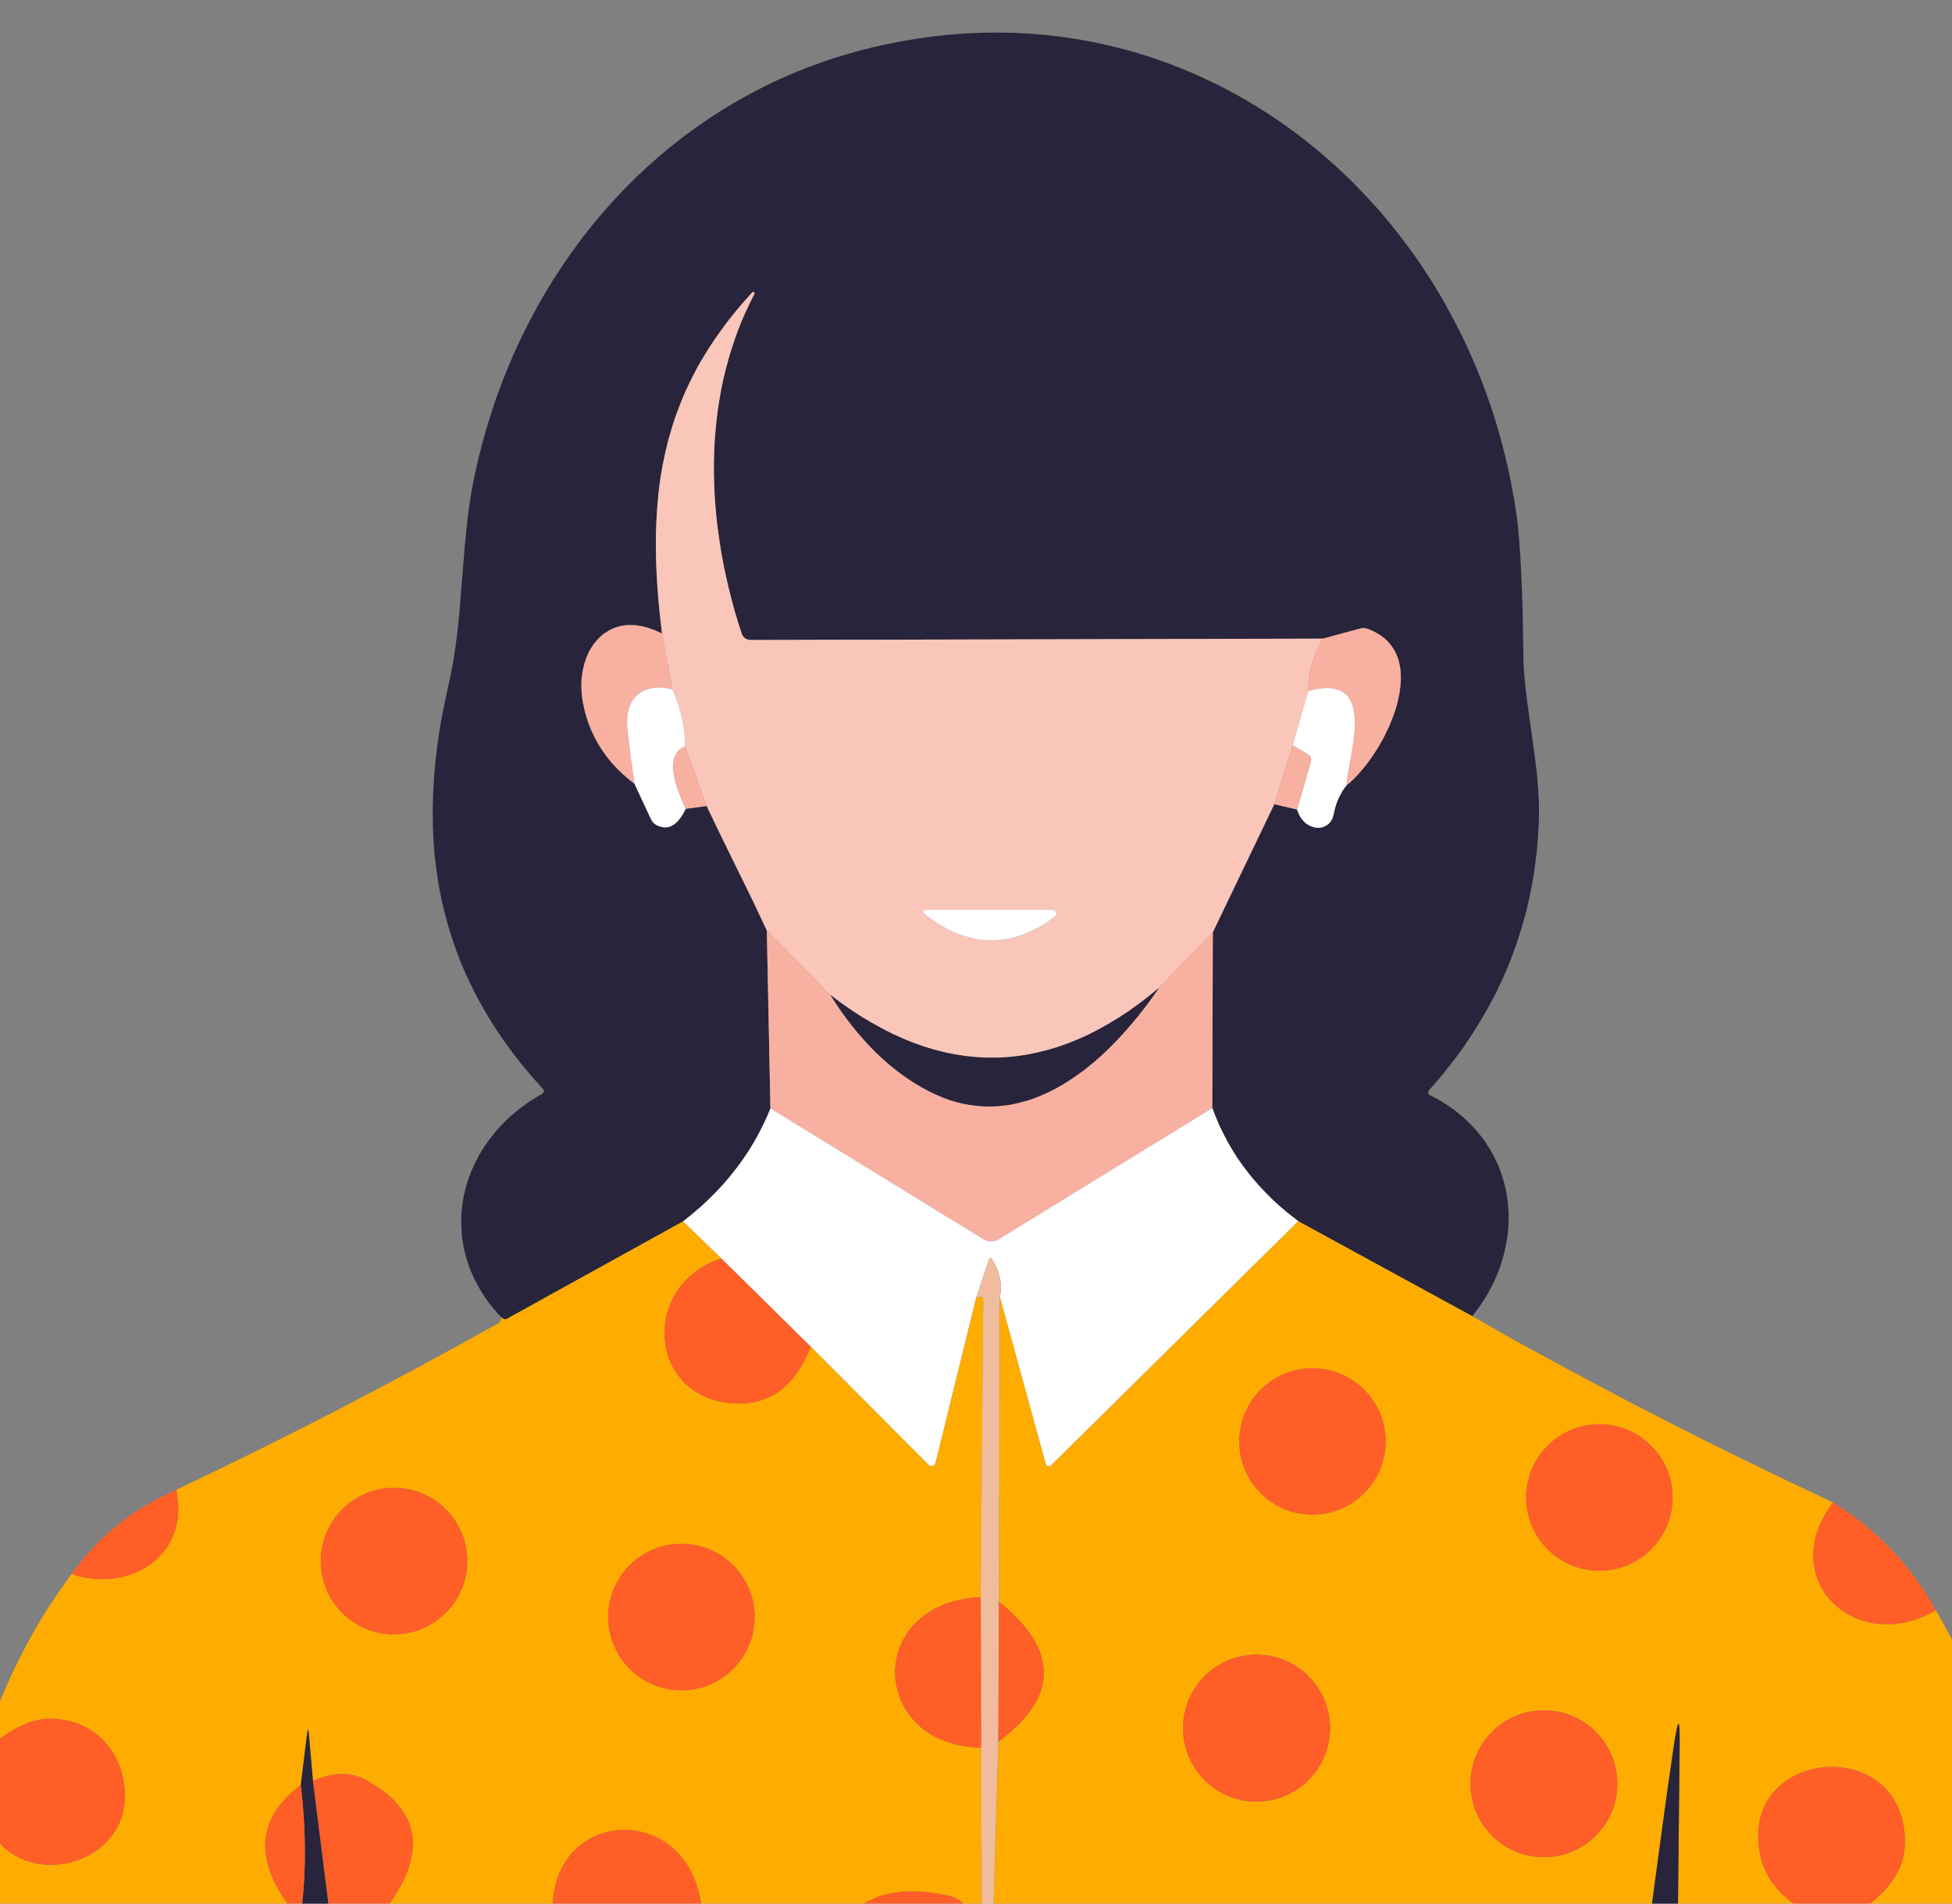 <svg xmlns="http://www.w3.org/2000/svg" width="40" height="39" viewBox="0 0 40 39" fill="none">
  <rect x="0" y="0" width="40" height="39" fill="#808080" stroke="none"/>
  <path d="M30.169 26.966L26.604 25.02L26.374 24.839L26.265 24.746L26.157 24.652L26.054 24.555L25.955 24.457L25.859 24.357L25.764 24.253L25.675 24.149L25.589 24.044L25.507 23.937L25.426 23.826L25.35 23.715L25.278 23.603L25.208 23.486L25.142 23.37L25.058 23.208L24.98 23.043L24.908 22.873L24.842 22.702L24.853 19.099L26.113 16.476L26.579 16.585L26.617 16.681L26.64 16.724L26.663 16.763L26.692 16.799L26.72 16.831L26.752 16.862L26.786 16.887L26.82 16.906L26.856 16.924L26.933 16.951L26.995 16.96L27.06 16.956L27.122 16.94L27.18 16.913L27.23 16.874L27.271 16.826L27.303 16.77L27.323 16.71L27.324 16.701L27.344 16.611L27.367 16.526L27.394 16.444L27.426 16.365L27.462 16.292L27.501 16.22L27.544 16.154L27.592 16.091L27.666 16.029L27.741 15.957L27.816 15.88L27.889 15.796L27.964 15.707L28.037 15.613L28.109 15.514L28.177 15.411L28.243 15.307L28.305 15.198L28.364 15.091L28.418 14.98L28.47 14.871L28.515 14.76L28.556 14.651L28.593 14.542L28.623 14.442L28.648 14.34L28.67 14.242L28.686 14.145L28.697 14.052L28.704 13.961L28.706 13.874L28.702 13.788L28.695 13.706L28.681 13.625L28.665 13.55L28.641 13.475L28.615 13.407L28.582 13.341L28.545 13.278L28.504 13.22L28.459 13.166L28.411 13.114L28.357 13.068L28.3 13.025L28.239 12.985L28.173 12.948L28.104 12.916L28.03 12.885L27.993 12.875L27.955 12.869H27.912L27.869 12.878L27.105 13.084L15.39 13.112L15.354 13.111L15.322 13.103L15.294 13.093L15.267 13.077L15.245 13.057L15.226 13.034L15.208 13.005L15.195 12.971L15.12 12.739L15.05 12.503L14.986 12.267L14.927 12.031L14.874 11.795L14.824 11.559L14.781 11.323L14.743 11.088L14.711 10.855L14.682 10.621L14.661 10.389L14.645 10.156L14.634 9.93L14.629 9.701V9.476L14.634 9.25L14.645 9.031L14.663 8.811L14.684 8.595L14.711 8.38L14.745 8.169L14.783 7.96L14.825 7.755L14.875 7.549L14.929 7.349L14.99 7.151L15.054 6.956L15.124 6.763L15.199 6.573L15.281 6.387L15.367 6.205L15.458 6.025L15.462 6.007L15.454 5.993L15.44 5.984H15.424L15.412 5.993L15.288 6.13L15.168 6.268L15.054 6.405L14.943 6.543L14.838 6.684L14.736 6.824L14.638 6.963L14.545 7.104L14.455 7.247L14.37 7.388L14.287 7.533L14.211 7.68L14.137 7.826L14.068 7.973L14.002 8.121L13.941 8.273L13.848 8.518L13.767 8.764L13.694 9.016L13.632 9.275L13.576 9.538L13.531 9.808L13.496 10.083L13.469 10.366L13.451 10.655L13.44 10.954V11.263L13.447 11.581L13.464 11.91L13.489 12.251L13.523 12.608L13.566 12.98L13.426 12.916L13.29 12.866L13.156 12.83L13.09 12.819L13.026 12.81L12.961 12.807H12.899L12.836 12.809L12.776 12.816L12.717 12.826L12.659 12.842L12.602 12.86L12.547 12.882L12.463 12.927L12.382 12.978L12.307 13.039L12.238 13.109L12.173 13.187L12.114 13.273L12.062 13.366L12.02 13.466L11.982 13.572L11.954 13.681L11.932 13.795L11.918 13.913L11.912 14.034L11.916 14.156L11.927 14.279L11.946 14.403L11.989 14.594L12.045 14.778L12.113 14.955L12.195 15.126L12.268 15.257L12.348 15.384L12.438 15.507L12.534 15.627L12.64 15.741L12.752 15.85L12.874 15.957L13.002 16.059L13.34 16.785L13.362 16.822L13.389 16.856L13.422 16.885L13.464 16.91L13.519 16.931L13.573 16.946L13.624 16.951L13.675 16.947L13.728 16.935L13.778 16.912L13.828 16.88L13.875 16.837L13.921 16.785L13.966 16.722L14.01 16.651L14.052 16.57L14.48 16.513L14.711 16.994L15.031 17.648L15.429 18.461L15.713 19.063L15.787 22.709L15.73 22.848L15.667 22.986L15.601 23.122L15.531 23.254L15.462 23.379L15.388 23.503L15.311 23.622L15.231 23.742L15.147 23.86L15.059 23.974L14.968 24.089L14.875 24.199L14.777 24.31L14.675 24.418L14.572 24.523L14.463 24.628L14.35 24.73L14.236 24.83L14.116 24.929L13.994 25.025L10.381 27.023L10.363 27.03H10.345L10.331 27.027L10.316 27.02L10.275 26.991L10.191 26.9L10.111 26.807L10.036 26.712L9.964 26.616L9.898 26.517L9.836 26.417L9.779 26.315L9.725 26.212L9.677 26.106L9.632 25.999L9.593 25.892L9.559 25.781L9.528 25.672L9.503 25.561L9.484 25.449L9.468 25.336L9.459 25.229L9.453 25.123L9.452 25.018L9.453 24.913L9.46 24.805L9.473 24.7L9.487 24.594L9.507 24.489L9.532 24.384L9.559 24.28L9.591 24.176L9.628 24.074L9.668 23.974L9.712 23.874L9.761 23.776L9.811 23.678L9.866 23.583L9.925 23.49L9.989 23.397L10.056 23.308L10.125 23.22L10.199 23.134L10.274 23.052L10.354 22.97L10.436 22.891L10.524 22.816L10.611 22.743L10.703 22.673L10.796 22.605L10.894 22.539L10.992 22.479L11.094 22.419L11.114 22.407L11.128 22.393L11.139 22.378L11.144 22.364V22.348L11.139 22.33L11.128 22.312L11.114 22.294L10.96 22.123L10.81 21.951L10.667 21.776L10.529 21.599L10.397 21.421L10.27 21.242L10.149 21.061L10.034 20.879L9.923 20.693L9.82 20.507L9.72 20.32L9.627 20.128L9.537 19.937L9.455 19.746L9.378 19.549L9.307 19.353L9.21 19.056L9.126 18.758L9.053 18.454L8.992 18.147L8.944 17.832L8.906 17.516L8.881 17.192L8.869 16.865L8.867 16.533L8.878 16.197L8.899 15.855L8.933 15.507L8.978 15.155L9.035 14.794L9.105 14.431L9.185 14.059L9.234 13.836L9.278 13.604L9.318 13.364L9.353 13.109L9.384 12.848L9.412 12.564L9.473 11.819L9.528 11.148L9.578 10.657L9.607 10.43L9.639 10.214L9.673 10.006L9.712 9.806L9.786 9.468L9.87 9.134L9.961 8.802L10.063 8.473L10.172 8.146L10.29 7.826L10.417 7.508L10.552 7.195L10.697 6.888L10.849 6.584L11.008 6.286L11.178 5.993L11.353 5.705L11.537 5.424L11.728 5.149L11.927 4.881L12.132 4.62L12.345 4.364L12.563 4.118L12.79 3.878L13.02 3.646L13.26 3.423L13.503 3.206L13.753 2.997L14.009 2.797L14.271 2.606L14.538 2.422L14.809 2.247L15.085 2.082L15.367 1.925L15.651 1.777L15.942 1.637L16.135 1.552L16.33 1.469L16.527 1.391L16.723 1.317L16.923 1.246L17.125 1.18L17.329 1.119L17.533 1.06L17.856 0.976L18.178 0.903L18.501 0.84L18.823 0.787L19.147 0.742L19.47 0.71L19.792 0.685L20.113 0.671L20.435 0.667L20.753 0.672L21.073 0.688L21.389 0.713L21.707 0.749L22.022 0.794L22.335 0.849L22.644 0.914L22.844 0.962L23.041 1.012L23.239 1.067L23.436 1.126L23.63 1.189L23.823 1.257L24.015 1.326L24.206 1.401L24.395 1.48L24.585 1.564L24.77 1.65L24.956 1.739L25.139 1.834L25.321 1.932L25.502 2.032L25.678 2.138L25.855 2.247L26.03 2.359L26.204 2.476L26.374 2.595L26.541 2.719L26.709 2.845L26.872 2.976L27.035 3.108L27.194 3.246L27.351 3.385L27.507 3.528L27.659 3.675L27.809 3.825L27.955 3.977L28.098 4.132L28.241 4.289L28.379 4.45L28.515 4.615L28.647 4.781L28.777 4.951L28.904 5.122L29.029 5.297L29.149 5.474L29.267 5.653L29.383 5.835L29.494 6.019L29.603 6.207L29.706 6.395L29.808 6.586L29.907 6.779L30.003 6.974L30.094 7.17L30.182 7.369L30.266 7.569L30.348 7.771L30.425 7.974L30.498 8.178L30.57 8.385L30.636 8.593L30.7 8.804L30.759 9.015L30.814 9.225L30.866 9.438L30.915 9.652L30.959 9.867L31 10.085L31.038 10.301L31.072 10.519L31.102 10.755L31.127 11.027L31.151 11.338L31.17 11.686L31.186 12.072L31.201 12.496L31.209 12.959L31.217 13.457L31.22 13.586L31.227 13.722L31.254 14.033L31.297 14.394L31.369 14.907L31.454 15.525L31.483 15.759L31.504 15.97L31.52 16.17L31.531 16.358L31.537 16.531V16.694L31.531 16.88L31.52 17.065L31.508 17.249L31.492 17.432L31.47 17.614L31.447 17.794L31.419 17.973L31.388 18.15L31.354 18.325L31.315 18.5L31.274 18.674L31.227 18.845L31.179 19.017L31.125 19.187L31.07 19.355L31.009 19.521L30.938 19.709L30.861 19.896L30.779 20.08L30.693 20.262L30.602 20.445L30.505 20.623L30.405 20.8L30.3 20.977L30.191 21.151L30.076 21.324L29.959 21.496L29.835 21.664L29.706 21.831L29.573 21.998L29.437 22.16L29.294 22.323L29.27 22.359L29.265 22.375V22.391L29.27 22.405L29.281 22.419L29.297 22.432L29.317 22.445L29.428 22.502L29.533 22.562L29.637 22.627L29.737 22.695L29.832 22.764L29.924 22.84L30.014 22.916L30.098 22.997L30.18 23.079L30.257 23.165L30.332 23.256L30.402 23.347L30.466 23.442L30.527 23.538L30.584 23.638L30.638 23.74L30.68 23.833L30.722 23.928L30.757 24.024L30.79 24.123L30.82 24.223L30.845 24.323L30.866 24.425L30.882 24.526L30.897 24.63L30.906 24.736L30.913 24.839L30.915 24.945L30.913 25.05L30.907 25.157L30.897 25.263L30.884 25.368L30.866 25.474L30.845 25.579L30.822 25.684L30.791 25.79L30.759 25.894L30.723 25.997L30.684 26.099L30.641 26.201L30.595 26.301L30.543 26.399L30.489 26.498L30.432 26.594L30.371 26.689L30.307 26.784L30.169 26.966Z" fill="#28243B"/>
  <path d="M27.105 13.084L27.03 13.228L26.964 13.37L26.912 13.507L26.869 13.643L26.839 13.775L26.819 13.904L26.81 14.031L26.812 14.154L26.488 15.269L26.113 16.475L24.853 19.099L23.751 20.239L23.543 20.407L23.338 20.566L23.131 20.714L22.923 20.85L22.714 20.977L22.507 21.093L22.299 21.199L22.09 21.293L21.881 21.377L21.672 21.451L21.463 21.513L21.254 21.565L21.045 21.608L20.836 21.638L20.625 21.66L20.416 21.669H20.205L19.994 21.658L19.782 21.635L19.571 21.603L19.36 21.56L19.147 21.506L18.934 21.442L18.722 21.367L18.509 21.281L18.297 21.184L18.084 21.077L17.871 20.959L17.657 20.832L17.444 20.693L17.23 20.545L17.015 20.384L15.714 19.063L15.43 18.461L15.031 17.648L14.711 16.994L14.481 16.513L14.036 15.294L14.034 15.156L14.025 15.015L14.006 14.874L13.979 14.729L13.941 14.581L13.897 14.431L13.843 14.279L13.78 14.125L13.566 12.98L13.523 12.608L13.489 12.251L13.464 11.909L13.448 11.581L13.441 11.262V10.953L13.452 10.655L13.47 10.365L13.496 10.083L13.532 9.808L13.577 9.538L13.632 9.275L13.695 9.016L13.768 8.764L13.848 8.518L13.941 8.273L14.002 8.121L14.068 7.972L14.138 7.826L14.211 7.679L14.288 7.533L14.37 7.388L14.456 7.247L14.545 7.104L14.638 6.963L14.737 6.823L14.838 6.684L14.944 6.543L15.055 6.405L15.169 6.268L15.289 6.13L15.412 5.992L15.425 5.983H15.441L15.455 5.992L15.462 6.007L15.459 6.024L15.367 6.205L15.282 6.387L15.199 6.573L15.124 6.763L15.055 6.956L14.99 7.15L14.93 7.349L14.876 7.549L14.826 7.754L14.783 7.96L14.745 8.169L14.711 8.38L14.685 8.594L14.663 8.811L14.645 9.03L14.635 9.25L14.629 9.475V9.701L14.635 9.929L14.645 10.156L14.662 10.389L14.683 10.621L14.711 10.855L14.744 11.087L14.781 11.323L14.824 11.559L14.874 11.795L14.928 12.031L14.987 12.267L15.051 12.503L15.121 12.739L15.196 12.971L15.208 13.005L15.226 13.034L15.246 13.057L15.267 13.076L15.294 13.092L15.323 13.103L15.355 13.11L15.391 13.112L27.105 13.084ZM18.988 18.759L19.158 18.879L19.326 18.983L19.41 19.029L19.496 19.07L19.58 19.11L19.664 19.144L19.748 19.172L19.832 19.197L19.917 19.219L20.001 19.236L20.085 19.251L20.169 19.26L20.253 19.265L20.337 19.267L20.418 19.263L20.498 19.258L20.577 19.247L20.657 19.235L20.738 19.217L20.818 19.195L20.977 19.142L21.136 19.074L21.297 18.992L21.456 18.895L21.615 18.783L21.629 18.768L21.64 18.75L21.645 18.731L21.647 18.711L21.642 18.691L21.633 18.674L21.62 18.657L21.603 18.647L21.585 18.64L21.567 18.638H19.029L18.985 18.64L18.952 18.645L18.929 18.656L18.918 18.668L18.92 18.686L18.931 18.706L18.954 18.731L18.988 18.759Z" fill="#FAC6B9"/>
  <path d="M13.566 12.98L13.781 14.126L13.672 14.102L13.57 14.09L13.47 14.086L13.379 14.095L13.291 14.113L13.21 14.142L13.137 14.179L13.071 14.227L13.01 14.286L12.96 14.354L12.917 14.433L12.885 14.521L12.864 14.615L12.851 14.717L12.85 14.826L12.857 14.942L12.921 15.478L13.003 16.059L12.874 15.957L12.753 15.85L12.64 15.741L12.535 15.627L12.438 15.507L12.349 15.384L12.269 15.257L12.195 15.126L12.113 14.955L12.045 14.778L11.99 14.594L11.947 14.402L11.927 14.279L11.917 14.156L11.913 14.034L11.918 13.913L11.933 13.795L11.954 13.681L11.983 13.572L12.02 13.466L12.063 13.366L12.115 13.273L12.174 13.187L12.238 13.109L12.308 13.039L12.383 12.978L12.463 12.926L12.547 12.882L12.603 12.86L12.66 12.842L12.717 12.826L12.776 12.816L12.837 12.808L12.9 12.807H12.962L13.026 12.81L13.091 12.819L13.157 12.83L13.291 12.866L13.427 12.916L13.566 12.98Z" fill="#F8B0A1"/>
  <path d="M27.593 16.091L27.6 16.011L27.613 15.914L27.663 15.627L27.718 15.309L27.748 15.073L27.759 14.967L27.763 14.867L27.764 14.776L27.761 14.692L27.752 14.61L27.739 14.535L27.721 14.465L27.7 14.402L27.673 14.347L27.641 14.295L27.605 14.251L27.564 14.211L27.5 14.167L27.428 14.134L27.348 14.111L27.259 14.099L27.16 14.097L27.053 14.106L26.937 14.126L26.812 14.154L26.81 14.031L26.819 13.904L26.839 13.775L26.869 13.643L26.912 13.507L26.964 13.37L27.03 13.228L27.105 13.084L27.87 12.878L27.913 12.869H27.956L27.993 12.874L28.031 12.885L28.104 12.916L28.174 12.948L28.24 12.985L28.3 13.025L28.358 13.068L28.411 13.114L28.459 13.166L28.504 13.219L28.545 13.278L28.583 13.341L28.615 13.407L28.642 13.475L28.665 13.55L28.681 13.625L28.695 13.706L28.703 13.788L28.706 13.873L28.704 13.961L28.697 14.052L28.686 14.145L28.67 14.242L28.649 14.34L28.624 14.442L28.594 14.542L28.556 14.651L28.515 14.76L28.47 14.871L28.418 14.98L28.365 15.091L28.306 15.198L28.243 15.307L28.177 15.41L28.109 15.514L28.038 15.612L27.965 15.707L27.89 15.796L27.816 15.88L27.741 15.957L27.666 16.029L27.593 16.091Z" fill="#F8B0A1"/>
  <path d="M13.781 14.125L13.843 14.279L13.897 14.431L13.941 14.581L13.979 14.729L14.006 14.874L14.025 15.015L14.034 15.156L14.036 15.294L13.995 15.314L13.958 15.335L13.924 15.362L13.893 15.39L13.865 15.43L13.84 15.473L13.822 15.521L13.807 15.573L13.799 15.63L13.795 15.693L13.797 15.759L13.804 15.83L13.816 15.907L13.834 15.987L13.857 16.073L13.886 16.163L13.959 16.357L14.052 16.57L14.011 16.65L13.966 16.722L13.922 16.785L13.875 16.836L13.829 16.879L13.779 16.911L13.729 16.935L13.675 16.947L13.625 16.951L13.573 16.945L13.52 16.931L13.464 16.91L13.423 16.884L13.389 16.856L13.363 16.822L13.341 16.785L13.003 16.059L12.921 15.478L12.857 14.942L12.85 14.826L12.851 14.717L12.864 14.615L12.885 14.52L12.918 14.433L12.96 14.354L13.01 14.286L13.071 14.227L13.137 14.179L13.211 14.141L13.291 14.113L13.379 14.095L13.47 14.086L13.57 14.089L13.672 14.102L13.781 14.125Z" fill="white"/>
  <path d="M27.592 16.091L27.544 16.154L27.501 16.22L27.462 16.291L27.426 16.364L27.394 16.443L27.367 16.525L27.344 16.611L27.324 16.701L27.322 16.709L27.303 16.77L27.27 16.826L27.229 16.874L27.179 16.913L27.122 16.94L27.06 16.956L26.995 16.96L26.933 16.951L26.856 16.924L26.82 16.906L26.786 16.886L26.752 16.861L26.72 16.831L26.692 16.799L26.663 16.763L26.64 16.724L26.616 16.681L26.579 16.584L26.861 15.605L26.868 15.56L26.865 15.539L26.86 15.519L26.851 15.501L26.838 15.485L26.802 15.457L26.488 15.269L26.811 14.154L26.936 14.125L27.052 14.106L27.16 14.097L27.258 14.098L27.347 14.111L27.428 14.134L27.499 14.166L27.564 14.211L27.605 14.25L27.64 14.295L27.673 14.347L27.699 14.402L27.721 14.465L27.739 14.534L27.751 14.61L27.76 14.692L27.764 14.776L27.762 14.867L27.758 14.967L27.748 15.072L27.717 15.308L27.662 15.626L27.612 15.914L27.599 16.011L27.592 16.091Z" fill="white"/>
  <path d="M26.488 15.27L26.802 15.457L26.838 15.486L26.85 15.502L26.859 15.52L26.865 15.539L26.868 15.561L26.861 15.605L26.579 16.585L26.112 16.476L26.488 15.27Z" fill="#F8B0A1"/>
  <path d="M14.036 15.295L14.481 16.514L14.052 16.571L13.959 16.358L13.886 16.163L13.857 16.074L13.834 15.988L13.816 15.908L13.803 15.831L13.796 15.76L13.794 15.693L13.798 15.631L13.807 15.574L13.821 15.522L13.839 15.474L13.864 15.431L13.893 15.391L13.923 15.363L13.957 15.336L13.995 15.315L14.036 15.295Z" fill="#F8B0A1"/>
  <path d="M18.987 18.759L18.953 18.731L18.93 18.706L18.919 18.686L18.917 18.668L18.928 18.656L18.951 18.645L18.983 18.64L19.028 18.638H21.566L21.587 18.641L21.605 18.648L21.621 18.661L21.633 18.675L21.642 18.693L21.646 18.713L21.644 18.732L21.639 18.752L21.628 18.768L21.614 18.782L21.455 18.895L21.296 18.991L21.135 19.074L20.976 19.142L20.817 19.195L20.736 19.217L20.656 19.235L20.575 19.247L20.497 19.258L20.416 19.263L20.336 19.267L20.252 19.265L20.168 19.26L20.084 19.251L20 19.236L19.916 19.218L19.83 19.197L19.746 19.172L19.662 19.143L19.578 19.11L19.494 19.07L19.408 19.029L19.324 18.983L19.157 18.879L18.987 18.759Z" fill="white"/>
  <path d="M15.714 19.062L17.015 20.383L17.126 20.553L17.238 20.719L17.353 20.876L17.471 21.028L17.59 21.175L17.712 21.312L17.835 21.447L17.962 21.573L18.091 21.695L18.221 21.809L18.353 21.916L18.489 22.018L18.627 22.115L18.766 22.204L18.907 22.286L19.052 22.363L19.19 22.429L19.326 22.487L19.465 22.537L19.603 22.578L19.742 22.612L19.88 22.637L20.021 22.655L20.158 22.665L20.273 22.667L20.385 22.665L20.5 22.656L20.612 22.644L20.729 22.626L20.843 22.601L20.957 22.572L21.072 22.54L21.186 22.501L21.3 22.456L21.415 22.406L21.529 22.352L21.643 22.294L21.758 22.229L21.872 22.16L21.985 22.084L22.099 22.006L22.215 21.92L22.328 21.831L22.442 21.736L22.555 21.636L22.667 21.53L22.78 21.422L22.891 21.307L23.002 21.189L23.112 21.064L23.331 20.805L23.543 20.53L23.75 20.238L24.853 19.098L24.842 22.701L20.468 25.387L20.43 25.407L20.391 25.421L20.35 25.43L20.308 25.432L20.267 25.43L20.226 25.421L20.187 25.407L20.149 25.387L15.787 22.708L15.714 19.062Z" fill="#F8B0A1"/>
  <path d="M23.751 20.239L23.543 20.531L23.331 20.806L23.113 21.065L23.002 21.19L22.891 21.308L22.78 21.422L22.668 21.531L22.555 21.637L22.442 21.737L22.328 21.832L22.216 21.921L22.099 22.007L21.985 22.085L21.872 22.16L21.758 22.23L21.644 22.294L21.529 22.353L21.415 22.407L21.301 22.457L21.186 22.502L21.072 22.541L20.957 22.573L20.843 22.602L20.729 22.627L20.613 22.645L20.5 22.657L20.386 22.666L20.273 22.668L20.159 22.666L20.021 22.655L19.88 22.637L19.742 22.613L19.603 22.579L19.465 22.538L19.326 22.487L19.19 22.43L19.052 22.364L18.908 22.287L18.767 22.205L18.627 22.116L18.489 22.019L18.354 21.917L18.221 21.81L18.091 21.696L17.962 21.574L17.835 21.447L17.712 21.313L17.591 21.176L17.471 21.029L17.353 20.877L17.238 20.72L17.126 20.554L17.015 20.384L17.23 20.545L17.444 20.693L17.657 20.833L17.871 20.959L18.084 21.077L18.297 21.185L18.509 21.281L18.722 21.367L18.934 21.442L19.147 21.506L19.36 21.56L19.571 21.603L19.782 21.635L19.994 21.658L20.205 21.669H20.416L20.625 21.66L20.836 21.639L21.045 21.608L21.254 21.565L21.463 21.514L21.672 21.451L21.881 21.378L22.09 21.294L22.3 21.199L22.507 21.093L22.714 20.977L22.923 20.85L23.131 20.715L23.338 20.566L23.543 20.407L23.751 20.239Z" fill="#28243B"/>
  <path d="M15.788 22.708L20.15 25.387L20.187 25.407L20.227 25.421L20.268 25.43L20.309 25.432L20.35 25.43L20.391 25.421L20.43 25.407L20.468 25.387L24.843 22.701L24.909 22.873L24.98 23.043L25.059 23.207L25.143 23.369L25.209 23.486L25.279 23.602L25.35 23.715L25.427 23.825L25.508 23.936L25.59 24.043L25.676 24.149L25.765 24.252L25.86 24.356L25.956 24.456L26.054 24.554L26.158 24.651L26.265 24.746L26.374 24.838L26.605 25.019L21.538 30.023L21.524 30.034L21.495 30.043L21.467 30.037L21.442 30.019L21.428 29.992L20.488 26.57L20.493 26.545L20.507 26.461L20.513 26.374L20.507 26.286L20.493 26.195L20.468 26.102L20.434 26.007L20.391 25.911L20.339 25.811L20.316 25.78L20.305 25.773L20.296 25.771L20.286 25.775L20.277 25.784L20.261 25.82L20.005 26.586L19.171 29.975L19.162 29.996L19.151 30.012L19.137 30.025L19.12 30.034L19.101 30.037H19.083L19.063 30.034L19.045 30.026L19.031 30.014L16.615 27.591L14.781 25.782L13.995 25.024L14.117 24.928L14.236 24.83L14.351 24.73L14.463 24.628L14.572 24.522L14.676 24.417L14.778 24.31L14.876 24.199L14.969 24.088L15.06 23.974L15.148 23.859L15.232 23.741L15.312 23.622L15.389 23.502L15.462 23.378L15.532 23.253L15.602 23.121L15.668 22.985L15.73 22.848L15.788 22.708Z" fill="white"/>
  <path d="M13.995 25.024L14.781 25.782L14.625 25.839L14.55 25.873L14.477 25.909L14.407 25.948L14.341 25.989L14.275 26.034L14.213 26.082L14.154 26.132L14.096 26.184L14.041 26.24L13.989 26.297L13.941 26.356L13.896 26.418L13.853 26.483L13.814 26.549L13.759 26.658L13.712 26.77L13.675 26.887L13.646 27.005L13.628 27.126L13.617 27.248V27.369L13.626 27.489L13.646 27.609L13.675 27.727L13.712 27.839L13.759 27.948L13.812 28.052L13.877 28.15L13.946 28.241L14.025 28.329L14.129 28.422L14.239 28.502L14.361 28.575L14.491 28.634L14.627 28.683L14.77 28.718L14.922 28.742L15.078 28.754H15.172L15.265 28.75L15.354 28.742L15.442 28.727L15.526 28.708L15.608 28.684L15.689 28.656L15.767 28.62L15.834 28.586L15.9 28.547L15.962 28.506L16.025 28.459L16.084 28.407L16.143 28.354L16.198 28.295L16.252 28.232L16.303 28.166L16.354 28.096L16.402 28.021L16.448 27.943L16.536 27.775L16.614 27.591L19.031 30.014L19.045 30.026L19.063 30.034L19.082 30.037H19.1L19.12 30.034L19.136 30.025L19.15 30.012L19.161 29.996L19.17 29.975L20.005 26.586L20.069 26.57L20.105 26.569L20.117 26.57L20.13 26.577L20.139 26.586L20.144 26.601L20.149 26.635L20.098 32.72L19.951 32.73L19.808 32.748L19.67 32.775L19.538 32.807L19.411 32.846L19.29 32.895L19.174 32.948L19.064 33.009L18.961 33.079L18.864 33.152L18.775 33.234L18.693 33.32L18.618 33.415L18.552 33.513L18.494 33.617L18.446 33.722L18.414 33.812L18.387 33.903L18.366 33.997L18.352 34.092L18.343 34.187V34.283L18.346 34.378L18.357 34.473L18.375 34.568L18.398 34.66L18.427 34.752L18.462 34.841L18.503 34.928L18.552 35.013L18.604 35.095L18.661 35.172L18.723 35.243L18.789 35.313L18.859 35.377L18.934 35.438L19.013 35.493L19.095 35.545L19.183 35.592L19.272 35.634L19.365 35.672L19.463 35.706L19.563 35.734L19.667 35.758L19.77 35.777L19.879 35.792L19.99 35.801L20.105 35.804L20.121 39.1L19.781 39.091L19.765 39.05L19.742 39.012L19.715 38.978L19.681 38.948L19.64 38.919L19.595 38.894L19.544 38.871L19.486 38.851L19.422 38.835L19.293 38.808L19.166 38.787L19.043 38.769L18.923 38.756L18.805 38.749L18.691 38.748L18.578 38.749L18.469 38.758L18.364 38.771L18.26 38.787L18.16 38.81L18.062 38.837L17.969 38.869L17.876 38.907L17.788 38.95L17.703 38.996L17.578 39.076L14.381 39.096L14.361 38.96L14.336 38.831L14.304 38.706L14.266 38.587L14.22 38.469L14.168 38.36L14.111 38.254L14.046 38.154L13.975 38.059L13.9 37.972L13.818 37.89L13.73 37.816L13.637 37.747L13.541 37.686L13.439 37.634L13.335 37.59L13.246 37.557L13.153 37.532L13.06 37.513L12.965 37.498L12.87 37.489L12.774 37.488L12.679 37.493L12.585 37.504L12.492 37.52L12.4 37.541L12.311 37.57L12.222 37.604L12.138 37.643L12.056 37.69L11.977 37.74L11.9 37.795L11.834 37.85L11.771 37.911L11.712 37.974L11.655 38.043L11.605 38.113L11.557 38.188L11.514 38.267L11.475 38.347L11.441 38.431L11.41 38.519L11.384 38.61L11.362 38.703L11.346 38.797L11.334 38.896L11.325 38.994L11.321 39.098L7.913 39.1L7.997 38.983L8.072 38.869L8.142 38.756L8.204 38.646L8.262 38.538L8.31 38.431L8.353 38.326L8.387 38.222L8.415 38.122L8.437 38.022L8.451 37.925L8.458 37.829L8.46 37.736L8.453 37.643L8.44 37.554L8.419 37.464L8.397 37.391L8.371 37.32L8.337 37.248L8.299 37.178L8.258 37.111L8.21 37.044L8.158 36.978L8.101 36.914L8.038 36.851L7.97 36.791L7.899 36.73L7.822 36.671L7.74 36.614L7.652 36.558L7.559 36.503L7.463 36.449L7.363 36.405L7.259 36.373L7.152 36.351L7.041 36.344L6.925 36.347L6.803 36.364L6.678 36.39L6.548 36.43L6.414 36.481L6.33 35.532L6.321 35.465L6.317 35.447L6.312 35.441L6.308 35.447L6.303 35.465L6.292 35.531L6.163 36.573L6.024 36.683L5.899 36.798L5.788 36.916L5.693 37.035L5.613 37.159L5.579 37.221L5.547 37.286L5.52 37.35L5.497 37.416L5.477 37.482L5.461 37.548L5.445 37.636L5.436 37.724L5.434 37.813L5.438 37.904L5.447 37.997L5.463 38.09L5.484 38.185L5.513 38.281L5.547 38.379L5.586 38.478L5.633 38.578L5.686 38.68L5.745 38.782L5.81 38.885L5.881 38.991L5.958 39.098L-1.262 39.096L-1.287 39.094L-1.308 39.089L-1.324 39.082L-1.335 39.069L-1.344 39.055L-1.348 39.037L-1.346 39.016L-1.341 38.991L-0.604 36.533L-0.529 36.698L-0.458 36.864L-0.395 37.028L-0.336 37.193L-0.293 37.307L-0.245 37.414L-0.19 37.516L-0.129 37.611L-0.061 37.7L0.012 37.784L0.093 37.859L0.177 37.929L0.243 37.975L0.313 38.017L0.384 38.056L0.459 38.09L0.536 38.12L0.613 38.145L0.693 38.167L0.775 38.183L0.859 38.195L0.943 38.202L1.029 38.206L1.115 38.204L1.203 38.197L1.288 38.186L1.372 38.172L1.458 38.152L1.54 38.127L1.622 38.099L1.703 38.067L1.782 38.031L1.857 37.99L1.93 37.945L2 37.897L2.066 37.845L2.128 37.791L2.187 37.732L2.241 37.673L2.293 37.611L2.339 37.545L2.382 37.475L2.42 37.405L2.453 37.332L2.498 37.214L2.529 37.093L2.55 36.966L2.559 36.837V36.735L2.552 36.633L2.541 36.533L2.523 36.435L2.5 36.339L2.471 36.244L2.439 36.153L2.4 36.063L2.357 35.977L2.307 35.895L2.253 35.817L2.196 35.742L2.134 35.672L2.067 35.606L1.996 35.543L1.923 35.486L1.824 35.423L1.721 35.366L1.614 35.32L1.501 35.281L1.387 35.25L1.267 35.229L1.145 35.214L1.02 35.211L0.94 35.214L0.859 35.223L0.775 35.238L0.693 35.259L0.607 35.284L0.523 35.318L0.436 35.356L0.348 35.4L0.259 35.449L0.17 35.506L0.078 35.566L-0.013 35.634L-0.106 35.708L-0.2 35.786L-0.295 35.87L-0.392 35.961L-0.309 35.702L-0.222 35.447L-0.131 35.195L-0.036 34.946L0.064 34.702L0.17 34.46L0.279 34.223L0.393 33.99L0.511 33.76L0.634 33.533L0.761 33.309L0.893 33.09L1.031 32.873L1.172 32.663L1.317 32.453L1.467 32.248L1.614 32.292L1.764 32.325L1.916 32.344L2.064 32.353L2.214 32.35L2.362 32.334L2.507 32.307L2.647 32.267L2.782 32.216L2.909 32.155L3.031 32.083L3.143 32.001L3.245 31.91L3.338 31.81L3.419 31.705L3.488 31.588L3.544 31.472L3.59 31.349L3.622 31.218L3.644 31.088L3.654 30.95L3.651 30.811L3.637 30.668L3.61 30.523L4.448 30.121L5.282 29.712L6.113 29.296L6.941 28.874L7.767 28.441L8.587 28.003L9.405 27.558L10.22 27.106L10.236 27.096L10.249 27.081L10.259 27.062L10.265 27.038L10.276 26.99L10.317 27.019L10.331 27.026L10.345 27.029H10.363L10.381 27.022L13.995 25.024ZM9.575 31.982L9.573 31.908L9.568 31.835L9.559 31.762L9.546 31.689L9.53 31.617L9.511 31.546L9.487 31.476L9.461 31.408L9.43 31.34L9.398 31.274L9.361 31.209L9.321 31.147L9.28 31.088L9.234 31.029L9.185 30.974L9.135 30.92L9.082 30.87L9.026 30.822L8.967 30.775L8.908 30.734L8.846 30.695L8.782 30.657L8.715 30.625L8.648 30.595L8.58 30.568L8.51 30.545L8.438 30.525L8.367 30.509L8.294 30.497L8.22 30.488L8.147 30.482L8.074 30.48L8.001 30.482L7.927 30.488L7.854 30.497L7.781 30.509L7.709 30.525L7.638 30.545L7.568 30.568L7.5 30.595L7.432 30.625L7.366 30.657L7.302 30.695L7.239 30.734L7.18 30.775L7.121 30.822L7.066 30.87L7.012 30.92L6.962 30.974L6.914 31.029L6.868 31.088L6.827 31.147L6.787 31.209L6.75 31.274L6.718 31.34L6.687 31.408L6.66 31.476L6.637 31.546L6.617 31.617L6.601 31.689L6.589 31.762L6.58 31.835L6.575 31.908L6.573 31.982L6.575 32.055L6.58 32.128L6.589 32.201L6.601 32.275L6.617 32.346L6.637 32.418L6.66 32.487L6.687 32.555L6.718 32.623L6.75 32.689L6.787 32.754L6.827 32.816L6.868 32.875L6.914 32.934L6.962 32.989L7.012 33.043L7.066 33.093L7.121 33.141L7.18 33.188L7.239 33.229L7.302 33.268L7.366 33.306L7.432 33.338L7.5 33.368L7.568 33.395L7.638 33.418L7.709 33.438L7.781 33.454L7.854 33.467L7.927 33.476L8.001 33.481L8.074 33.483L8.147 33.481L8.22 33.476L8.294 33.467L8.367 33.454L8.438 33.438L8.51 33.418L8.58 33.395L8.648 33.368L8.715 33.338L8.782 33.306L8.846 33.268L8.908 33.229L8.967 33.188L9.026 33.141L9.082 33.093L9.135 33.043L9.185 32.989L9.234 32.934L9.28 32.875L9.321 32.816L9.361 32.754L9.398 32.689L9.43 32.623L9.461 32.555L9.487 32.487L9.511 32.418L9.53 32.346L9.546 32.275L9.559 32.201L9.568 32.128L9.573 32.055L9.575 31.982ZM15.465 33.129L15.463 33.056L15.458 32.982L15.449 32.909L15.437 32.836L15.421 32.764L15.401 32.693L15.378 32.623L15.351 32.555L15.321 32.487L15.288 32.421L15.251 32.357L15.212 32.294L15.171 32.235L15.124 32.176L15.076 32.121L15.026 32.067L14.972 32.017L14.917 31.969L14.858 31.923L14.799 31.881L14.736 31.842L14.672 31.805L14.606 31.773L14.538 31.742L14.47 31.715L14.4 31.692L14.329 31.672L14.257 31.656L14.184 31.644L14.111 31.635L14.037 31.63L13.964 31.628L13.891 31.63L13.818 31.635L13.744 31.644L13.671 31.656L13.6 31.672L13.528 31.692L13.458 31.715L13.39 31.742L13.323 31.773L13.257 31.805L13.192 31.842L13.13 31.881L13.071 31.923L13.012 31.969L12.956 32.017L12.903 32.067L12.853 32.121L12.804 32.176L12.758 32.235L12.717 32.294L12.678 32.357L12.64 32.421L12.608 32.487L12.577 32.555L12.551 32.623L12.527 32.693L12.508 32.764L12.492 32.836L12.479 32.909L12.47 32.982L12.465 33.056L12.463 33.129L12.465 33.202L12.47 33.275L12.479 33.349L12.492 33.422L12.508 33.493L12.527 33.565L12.551 33.635L12.577 33.703L12.608 33.77L12.64 33.837L12.678 33.901L12.717 33.964L12.758 34.022L12.804 34.081L12.853 34.137L12.903 34.19L12.956 34.24L13.012 34.289L13.071 34.335L13.13 34.376L13.192 34.416L13.257 34.453L13.323 34.485L13.39 34.516L13.458 34.542L13.528 34.566L13.6 34.585L13.671 34.601L13.744 34.614L13.818 34.623L13.891 34.628L13.964 34.63L14.037 34.628L14.111 34.623L14.184 34.614L14.257 34.601L14.329 34.585L14.4 34.566L14.47 34.542L14.538 34.516L14.606 34.485L14.672 34.453L14.736 34.416L14.799 34.376L14.858 34.335L14.917 34.289L14.972 34.24L15.026 34.19L15.076 34.137L15.124 34.081L15.171 34.022L15.212 33.964L15.251 33.901L15.288 33.837L15.321 33.77L15.351 33.703L15.378 33.635L15.401 33.565L15.421 33.493L15.437 33.422L15.449 33.349L15.458 33.275L15.463 33.202L15.465 33.129Z" fill="#FEAC00"/>
  <path d="M26.605 25.02L30.171 26.966L31.021 27.45L31.822 27.888L32.628 28.32L33.437 28.747L34.252 29.166L35.072 29.58L35.898 29.986L36.727 30.386L37.562 30.781L37.492 30.878L37.431 30.972L37.374 31.071L37.324 31.167L37.281 31.267L37.244 31.366L37.214 31.466L37.188 31.564L37.172 31.664L37.162 31.76L37.156 31.86L37.16 31.957L37.169 32.053L37.185 32.148L37.208 32.241L37.237 32.332L37.269 32.413L37.305 32.49L37.346 32.563L37.39 32.634L37.44 32.704L37.496 32.77L37.555 32.833L37.617 32.892L37.684 32.947L37.753 32.999L37.826 33.047L37.901 33.09L37.98 33.129L38.062 33.165L38.146 33.196L38.232 33.221L38.318 33.242L38.406 33.258L38.493 33.269L38.584 33.276L38.673 33.278L38.765 33.274L38.856 33.267L38.949 33.255L39.04 33.238L39.131 33.215L39.222 33.19L39.313 33.158L39.403 33.124L39.492 33.083L39.581 33.038L39.669 32.99L39.851 33.312L40.094 33.766L40.327 34.225L40.546 34.691L40.754 35.165L40.949 35.646L41.133 36.132L41.304 36.625L41.463 37.125L41.96 38.98L41.965 39.009L41.967 39.032L41.962 39.052L41.953 39.068L41.94 39.08L41.922 39.089L41.899 39.095L41.871 39.096L38.207 39.089L38.368 38.966L38.511 38.839L38.577 38.775L38.638 38.709L38.695 38.642L38.747 38.576L38.795 38.507L38.838 38.439L38.877 38.369L38.913 38.298L38.943 38.226L38.97 38.153L38.992 38.08L39.01 38.005L39.022 37.933L39.031 37.86L39.035 37.786L39.036 37.713L39.029 37.56L39.01 37.411L38.981 37.272L38.94 37.138L38.888 37.011L38.825 36.889L38.752 36.779L38.668 36.675L38.611 36.614L38.548 36.557L38.482 36.503L38.413 36.453L38.339 36.407L38.263 36.366L38.182 36.328L38.1 36.296L38.016 36.267L37.928 36.244L37.839 36.225L37.748 36.212L37.657 36.203L37.564 36.2H37.471L37.38 36.207L37.287 36.218L37.196 36.233L37.106 36.255L37.017 36.28L36.931 36.31L36.847 36.346L36.767 36.384L36.688 36.428L36.615 36.475L36.543 36.527L36.477 36.582L36.415 36.641L36.357 36.702L36.302 36.766L36.254 36.834L36.209 36.906L36.15 37.02L36.104 37.138L36.066 37.263L36.043 37.393L36.029 37.527V37.667L36.039 37.81L36.061 37.956L36.086 38.071L36.12 38.181L36.161 38.289L36.209 38.391L36.268 38.494L36.334 38.591L36.407 38.685L36.49 38.775L36.581 38.861L36.679 38.943L36.785 39.02L36.899 39.093L34.385 39.079L34.42 35.751V35.563L34.417 35.429L34.41 35.349L34.404 35.328L34.397 35.32L34.388 35.328L34.379 35.345L34.359 35.426L34.334 35.556L34.304 35.742L34.195 36.491L34.083 37.3L33.841 39.091L20.359 39.095L20.459 35.683L20.57 35.599L20.674 35.513L20.77 35.428L20.86 35.342L20.942 35.256L21.017 35.17L21.087 35.084L21.148 34.999L21.203 34.913L21.251 34.825L21.291 34.739L21.324 34.652L21.351 34.564L21.371 34.477L21.385 34.389L21.39 34.302L21.389 34.211L21.38 34.119L21.364 34.028L21.34 33.935L21.31 33.844L21.271 33.751L21.224 33.658L21.171 33.565L21.11 33.472L21.042 33.38L20.965 33.287L20.881 33.194L20.79 33.099L20.692 33.006L20.586 32.911L20.472 32.817L20.488 26.571L21.428 29.993L21.442 30.02L21.467 30.038L21.496 30.043L21.525 30.034L21.539 30.023L26.605 25.02ZM28.394 29.532L28.392 29.459L28.387 29.385L28.378 29.312L28.366 29.239L28.349 29.167L28.33 29.096L28.307 29.026L28.28 28.958L28.249 28.89L28.217 28.824L28.181 28.762L28.142 28.699L28.099 28.638L28.055 28.581L28.006 28.526L27.954 28.472L27.901 28.42L27.846 28.372L27.788 28.327L27.728 28.285L27.665 28.245L27.602 28.209L27.536 28.177L27.468 28.147L27.401 28.12L27.331 28.097L27.259 28.077L27.188 28.061L27.115 28.049L27.041 28.04L26.968 28.034L26.895 28.033L26.822 28.034L26.748 28.04L26.675 28.049L26.602 28.061L26.53 28.077L26.459 28.097L26.389 28.12L26.321 28.147L26.253 28.177L26.187 28.209L26.125 28.245L26.062 28.285L26.001 28.327L25.944 28.372L25.889 28.42L25.835 28.472L25.783 28.526L25.735 28.581L25.69 28.638L25.647 28.699L25.608 28.762L25.572 28.824L25.54 28.89L25.51 28.958L25.483 29.026L25.46 29.096L25.44 29.167L25.424 29.239L25.412 29.312L25.403 29.385L25.397 29.459L25.395 29.532L25.397 29.605L25.403 29.678L25.412 29.752L25.424 29.825L25.44 29.896L25.46 29.968L25.483 30.038L25.51 30.106L25.54 30.174L25.572 30.24L25.608 30.302L25.647 30.365L25.69 30.425L25.735 30.483L25.783 30.538L25.835 30.592L25.889 30.643L25.944 30.692L26.001 30.736L26.062 30.779L26.125 30.819L26.187 30.854L26.253 30.887L26.321 30.917L26.389 30.944L26.459 30.967L26.53 30.987L26.602 31.003L26.675 31.015L26.748 31.024L26.822 31.029L26.895 31.031L26.968 31.029L27.041 31.024L27.115 31.015L27.188 31.003L27.259 30.987L27.331 30.967L27.401 30.944L27.468 30.917L27.536 30.887L27.602 30.854L27.665 30.819L27.728 30.779L27.788 30.736L27.846 30.692L27.901 30.643L27.954 30.592L28.006 30.538L28.055 30.483L28.099 30.425L28.142 30.365L28.181 30.302L28.217 30.24L28.249 30.174L28.28 30.106L28.307 30.038L28.33 29.968L28.349 29.896L28.366 29.825L28.378 29.752L28.387 29.678L28.392 29.605L28.394 29.532ZM34.276 30.679L34.274 30.606L34.268 30.533L34.259 30.459L34.247 30.386L34.231 30.315L34.211 30.243L34.188 30.174L34.161 30.106L34.131 30.038L34.099 29.972L34.061 29.907L34.022 29.845L33.981 29.786L33.934 29.727L33.886 29.671L33.836 29.618L33.782 29.568L33.727 29.519L33.668 29.473L33.609 29.432L33.546 29.392L33.482 29.355L33.416 29.323L33.348 29.293L33.28 29.266L33.21 29.242L33.139 29.223L33.067 29.207L32.994 29.194L32.921 29.185L32.848 29.18L32.774 29.178L32.701 29.18L32.628 29.185L32.554 29.194L32.481 29.207L32.41 29.223L32.338 29.242L32.269 29.266L32.201 29.293L32.133 29.323L32.067 29.355L32.002 29.392L31.94 29.432L31.881 29.473L31.822 29.519L31.766 29.568L31.713 29.618L31.663 29.671L31.614 29.727L31.568 29.786L31.527 29.845L31.488 29.907L31.45 29.972L31.418 30.038L31.387 30.106L31.361 30.174L31.337 30.243L31.318 30.315L31.302 30.386L31.289 30.459L31.28 30.533L31.275 30.606L31.273 30.679L31.275 30.753L31.28 30.826L31.289 30.899L31.302 30.972L31.318 31.044L31.337 31.115L31.361 31.185L31.387 31.253L31.418 31.321L31.45 31.387L31.488 31.451L31.527 31.514L31.568 31.573L31.614 31.632L31.663 31.687L31.713 31.741L31.766 31.791L31.822 31.839L31.881 31.886L31.94 31.927L32.002 31.966L32.067 32.004L32.133 32.036L32.201 32.066L32.269 32.093L32.338 32.116L32.41 32.136L32.481 32.152L32.554 32.164L32.628 32.173L32.701 32.179L32.774 32.18L32.848 32.179L32.921 32.173L32.994 32.164L33.067 32.152L33.139 32.136L33.21 32.116L33.28 32.093L33.348 32.066L33.416 32.036L33.482 32.004L33.546 31.966L33.609 31.927L33.668 31.886L33.727 31.839L33.782 31.791L33.836 31.741L33.886 31.687L33.934 31.632L33.981 31.573L34.022 31.514L34.061 31.451L34.099 31.387L34.131 31.321L34.161 31.253L34.188 31.185L34.211 31.115L34.231 31.044L34.247 30.972L34.259 30.899L34.268 30.826L34.274 30.753L34.276 30.679ZM27.256 35.404L27.254 35.331L27.249 35.256L27.24 35.183L27.227 35.111L27.211 35.038L27.191 34.967L27.168 34.897L27.141 34.827L27.111 34.761L27.077 34.695L27.041 34.63L27.002 34.568L26.959 34.507L26.914 34.448L26.866 34.393L26.814 34.339L26.761 34.287L26.705 34.239L26.646 34.194L26.586 34.152L26.523 34.112L26.459 34.077L26.393 34.043L26.326 34.012L26.257 33.985L26.187 33.962L26.116 33.943L26.042 33.926L25.971 33.914L25.898 33.905L25.823 33.9L25.749 33.898L25.676 33.9L25.601 33.905L25.528 33.914L25.456 33.926L25.383 33.943L25.311 33.962L25.242 33.985L25.172 34.012L25.106 34.043L25.04 34.077L24.975 34.112L24.913 34.152L24.852 34.194L24.793 34.239L24.738 34.287L24.684 34.339L24.632 34.393L24.584 34.448L24.539 34.507L24.497 34.568L24.457 34.63L24.421 34.695L24.387 34.761L24.357 34.827L24.33 34.897L24.307 34.967L24.287 35.038L24.271 35.111L24.259 35.183L24.25 35.256L24.244 35.331L24.243 35.404L24.244 35.478L24.25 35.553L24.259 35.626L24.271 35.697L24.287 35.771L24.307 35.842L24.33 35.912L24.357 35.982L24.387 36.048L24.421 36.114L24.457 36.178L24.497 36.241L24.539 36.301L24.584 36.36L24.632 36.416L24.684 36.469L24.738 36.521L24.793 36.569L24.852 36.614L24.913 36.657L24.975 36.696L25.04 36.732L25.106 36.766L25.172 36.797L25.242 36.823L25.311 36.846L25.383 36.866L25.456 36.882L25.528 36.895L25.601 36.904L25.676 36.909L25.749 36.911L25.823 36.909L25.898 36.904L25.971 36.895L26.042 36.882L26.116 36.866L26.187 36.846L26.257 36.823L26.326 36.797L26.393 36.766L26.459 36.732L26.523 36.696L26.586 36.657L26.646 36.614L26.705 36.569L26.761 36.521L26.814 36.469L26.866 36.416L26.914 36.36L26.959 36.301L27.002 36.241L27.041 36.178L27.077 36.114L27.111 36.048L27.141 35.982L27.168 35.912L27.191 35.842L27.211 35.771L27.227 35.697L27.24 35.626L27.249 35.553L27.254 35.478L27.256 35.404ZM33.142 36.544L33.141 36.471L33.135 36.396L33.126 36.323L33.114 36.251L33.098 36.178L33.078 36.108L33.055 36.037L33.028 35.969L32.998 35.901L32.965 35.835L32.928 35.771L32.889 35.708L32.846 35.647L32.801 35.59L32.753 35.535L32.701 35.481L32.647 35.429L32.592 35.381L32.535 35.336L32.474 35.294L32.411 35.254L32.347 35.217L32.281 35.184L32.213 35.154L32.145 35.127L32.074 35.104L32.004 35.084L31.931 35.068L31.859 35.056L31.786 35.047L31.711 35.042L31.638 35.04L31.564 35.042L31.489 35.047L31.416 35.056L31.345 35.068L31.271 35.084L31.202 35.104L31.13 35.127L31.062 35.154L30.994 35.184L30.928 35.217L30.864 35.254L30.801 35.294L30.741 35.336L30.683 35.381L30.628 35.429L30.574 35.481L30.523 35.535L30.474 35.59L30.43 35.647L30.387 35.708L30.347 35.771L30.31 35.835L30.278 35.901L30.247 35.969L30.221 36.037L30.197 36.108L30.178 36.178L30.162 36.251L30.149 36.323L30.14 36.396L30.135 36.471L30.133 36.544L30.135 36.618L30.14 36.693L30.149 36.766L30.162 36.838L30.178 36.911L30.197 36.981L30.221 37.052L30.247 37.12L30.278 37.188L30.31 37.254L30.347 37.318L30.387 37.381L30.43 37.442L30.474 37.499L30.523 37.554L30.574 37.608L30.628 37.66L30.683 37.708L30.741 37.753L30.801 37.795L30.864 37.835L30.928 37.872L30.994 37.904L31.062 37.935L31.13 37.962L31.202 37.985L31.271 38.005L31.345 38.021L31.416 38.033L31.489 38.042L31.564 38.047L31.638 38.049L31.711 38.047L31.786 38.042L31.859 38.033L31.931 38.021L32.004 38.005L32.074 37.985L32.145 37.962L32.213 37.935L32.281 37.904L32.347 37.872L32.411 37.835L32.474 37.795L32.535 37.753L32.592 37.708L32.647 37.66L32.701 37.608L32.753 37.554L32.801 37.499L32.846 37.442L32.889 37.381L32.928 37.318L32.965 37.254L32.998 37.188L33.028 37.12L33.055 37.052L33.078 36.981L33.098 36.911L33.114 36.838L33.126 36.766L33.135 36.693L33.141 36.618L33.142 36.544Z" fill="#FEAC00"/>
  <path d="M20.486 26.57L20.47 32.816L20.457 35.683L20.357 39.094L20.352 39.078L20.343 39.066L20.331 39.055L20.313 39.05L20.291 39.048L20.264 39.051L20.2 39.068L20.12 39.1L20.104 35.804L20.096 32.72L20.148 26.635L20.143 26.601L20.137 26.586L20.128 26.578L20.116 26.57L20.104 26.569L20.068 26.57L20.003 26.586L20.259 25.82L20.275 25.784L20.284 25.775L20.295 25.771L20.304 25.773L20.314 25.78L20.338 25.811L20.389 25.911L20.432 26.007L20.466 26.102L20.491 26.195L20.506 26.286L20.511 26.374L20.506 26.461L20.491 26.545L20.486 26.57Z" fill="#F1BC9D"/>
  <path d="M14.78 25.783L16.614 27.592L16.535 27.776L16.448 27.944L16.401 28.022L16.353 28.098L16.303 28.167L16.251 28.233L16.197 28.296L16.142 28.355L16.083 28.408L16.024 28.46L15.961 28.507L15.899 28.548L15.833 28.587L15.767 28.621L15.688 28.657L15.607 28.685L15.525 28.709L15.441 28.728L15.354 28.743L15.264 28.752L15.171 28.755H15.077L14.921 28.743L14.769 28.719L14.626 28.684L14.491 28.635L14.36 28.576L14.239 28.503L14.128 28.423L14.024 28.33L13.945 28.242L13.876 28.151L13.812 28.053L13.758 27.949L13.711 27.84L13.674 27.728L13.645 27.61L13.626 27.49L13.617 27.37V27.249L13.627 27.127L13.645 27.006L13.674 26.888L13.711 26.771L13.758 26.659L13.813 26.55L13.853 26.484L13.896 26.419L13.94 26.357L13.988 26.298L14.04 26.241L14.096 26.185L14.153 26.134L14.212 26.083L14.274 26.035L14.341 25.991L14.407 25.949L14.476 25.91L14.55 25.874L14.625 25.84L14.78 25.783Z" fill="#FF5E27"/>
  <path d="M26.893 31.031C27.721 31.031 28.393 30.36 28.393 29.532C28.393 28.703 27.721 28.032 26.893 28.032C26.065 28.032 25.394 28.703 25.394 29.532C25.394 30.36 26.065 31.031 26.893 31.031Z" fill="#FF5E27"/>
  <path d="M32.774 32.18C33.603 32.18 34.275 31.508 34.275 30.679C34.275 29.85 33.603 29.178 32.774 29.178C31.945 29.178 31.273 29.85 31.273 30.679C31.273 31.508 31.945 32.18 32.774 32.18Z" fill="#FF5E27"/>
  <path d="M8.073 33.484C8.902 33.484 9.575 32.812 9.575 31.983C9.575 31.154 8.902 30.481 8.073 30.481C7.244 30.481 6.572 31.154 6.572 31.983C6.572 32.812 7.244 33.484 8.073 33.484Z" fill="#FF5E27"/>
  <path d="M3.61 30.524L3.637 30.669L3.651 30.812L3.655 30.951L3.644 31.089L3.623 31.22L3.59 31.35L3.544 31.473L3.488 31.59L3.419 31.706L3.338 31.811L3.245 31.911L3.144 32.002L3.031 32.084L2.909 32.156L2.783 32.217L2.647 32.269L2.507 32.308L2.363 32.335L2.214 32.351L2.064 32.354L1.916 32.346L1.764 32.326L1.614 32.294L1.467 32.249L1.567 32.113L1.671 31.981L1.778 31.852L1.887 31.729L2.002 31.609L2.12 31.495L2.241 31.384L2.364 31.279L2.506 31.166L2.65 31.059L2.8 30.957L2.954 30.86L3.111 30.769L3.274 30.682L3.44 30.601L3.61 30.524Z" fill="#FF5E27"/>
  <path d="M37.562 30.781L37.751 30.903L37.934 31.03L38.111 31.162L38.28 31.299L38.445 31.444L38.604 31.593L38.758 31.746L38.904 31.905L39.011 32.029L39.115 32.157L39.217 32.288L39.313 32.422L39.408 32.559L39.499 32.701L39.585 32.844L39.669 32.99L39.581 33.038L39.492 33.083L39.403 33.124L39.313 33.158L39.222 33.19L39.131 33.215L39.04 33.239L38.949 33.255L38.856 33.267L38.765 33.274L38.673 33.278L38.584 33.276L38.493 33.269L38.405 33.258L38.318 33.242L38.232 33.221L38.146 33.196L38.062 33.165L37.98 33.13L37.901 33.09L37.826 33.047L37.753 32.999L37.683 32.947L37.617 32.892L37.555 32.833L37.496 32.77L37.44 32.704L37.39 32.635L37.346 32.563L37.305 32.49L37.269 32.413L37.237 32.332L37.208 32.241L37.185 32.148L37.169 32.054L37.16 31.957L37.156 31.861L37.162 31.761L37.172 31.664L37.188 31.564L37.213 31.466L37.244 31.366L37.281 31.267L37.324 31.167L37.374 31.071L37.431 30.973L37.492 30.878L37.562 30.781Z" fill="#FF5E27"/>
  <path d="M13.963 34.63C14.792 34.63 15.464 33.958 15.464 33.129C15.464 32.3 14.792 31.628 13.963 31.628C13.134 31.628 12.462 32.3 12.462 33.129C12.462 33.958 13.134 34.63 13.963 34.63Z" fill="#FF5E27"/>
  <path d="M20.098 32.72L20.105 35.804L19.991 35.801L19.88 35.792L19.771 35.777L19.668 35.758L19.564 35.735L19.464 35.706L19.366 35.672L19.273 35.635L19.183 35.592L19.096 35.545L19.013 35.493L18.935 35.438L18.86 35.377L18.79 35.313L18.724 35.243L18.661 35.172L18.604 35.095L18.552 35.013L18.504 34.929L18.463 34.841L18.427 34.752L18.399 34.66L18.375 34.568L18.358 34.473L18.347 34.378L18.343 34.283V34.187L18.352 34.092L18.366 33.998L18.388 33.903L18.415 33.812L18.447 33.722L18.495 33.617L18.552 33.513L18.619 33.415L18.694 33.32L18.776 33.234L18.865 33.152L18.962 33.079L19.065 33.009L19.174 32.949L19.29 32.895L19.412 32.847L19.539 32.807L19.671 32.775L19.809 32.748L19.952 32.73L20.098 32.72Z" fill="#FF5E27"/>
  <path d="M20.471 32.816L20.586 32.911L20.691 33.006L20.79 33.099L20.881 33.194L20.965 33.286L21.042 33.379L21.11 33.472L21.17 33.565L21.224 33.658L21.27 33.751L21.31 33.844L21.34 33.935L21.363 34.028L21.379 34.119L21.388 34.21L21.39 34.301L21.385 34.389L21.37 34.477L21.351 34.564L21.324 34.652L21.29 34.739L21.251 34.825L21.202 34.913L21.147 34.998L21.086 35.084L21.017 35.17L20.942 35.256L20.859 35.342L20.77 35.427L20.673 35.513L20.57 35.599L20.459 35.683L20.471 32.816Z" fill="#FF5E27"/>
  <path d="M25.748 36.911C26.58 36.911 27.255 36.237 27.255 35.405C27.255 34.573 26.58 33.898 25.748 33.898C24.916 33.898 24.242 34.573 24.242 35.405C24.242 36.237 24.916 36.911 25.748 36.911Z" fill="#FF5E27"/>
  <path d="M31.637 38.048C32.468 38.048 33.142 37.375 33.142 36.544C33.142 35.713 32.468 35.039 31.637 35.039C30.806 35.039 30.132 35.713 30.132 36.544C30.132 37.375 30.806 38.048 31.637 38.048Z" fill="#FF5E27"/>
  <path d="M-0.604 36.533L-0.392 35.962L-0.295 35.87L-0.201 35.786L-0.106 35.708L-0.013 35.635L0.078 35.567L0.169 35.506L0.259 35.449L0.348 35.4L0.436 35.356L0.523 35.318L0.607 35.284L0.693 35.259L0.775 35.238L0.859 35.223L0.94 35.215L1.02 35.211L1.145 35.215L1.267 35.229L1.386 35.25L1.501 35.281L1.613 35.32L1.721 35.366L1.824 35.424L1.922 35.486L1.996 35.543L2.067 35.606L2.133 35.672L2.196 35.742L2.253 35.817L2.307 35.895L2.357 35.978L2.4 36.063L2.439 36.153L2.471 36.244L2.5 36.339L2.523 36.435L2.541 36.533L2.552 36.633L2.559 36.735V36.837L2.55 36.966L2.528 37.093L2.498 37.214L2.453 37.332L2.419 37.406L2.382 37.475L2.339 37.545L2.292 37.611L2.241 37.674L2.187 37.733L2.128 37.791L2.065 37.845L1.999 37.897L1.93 37.945L1.856 37.99L1.781 38.031L1.703 38.067L1.622 38.099L1.54 38.127L1.458 38.153L1.372 38.172L1.288 38.187L1.202 38.197L1.115 38.204L1.029 38.206L0.943 38.203L0.859 38.195L0.775 38.183L0.693 38.167L0.613 38.145L0.536 38.12L0.459 38.09L0.384 38.056L0.312 38.017L0.243 37.976L0.176 37.929L0.092 37.859L0.012 37.784L-0.061 37.7L-0.129 37.611L-0.19 37.516L-0.245 37.414L-0.294 37.307L-0.336 37.193L-0.395 37.028L-0.458 36.864L-0.529 36.698L-0.604 36.533Z" fill="#FF5E27"/>
  <path d="M6.413 36.483L6.742 39.095L6.183 39.079L6.213 38.782L6.235 38.482L6.245 38.177L6.247 37.866L6.24 37.549L6.224 37.23L6.199 36.904L6.163 36.574L6.292 35.532L6.302 35.466L6.308 35.448L6.311 35.442L6.317 35.448L6.32 35.466L6.329 35.533L6.413 36.483Z" fill="#28243B"/>
  <path d="M38.206 39.089L36.898 39.093L36.784 39.019L36.678 38.942L36.58 38.86L36.489 38.774L36.407 38.685L36.333 38.59L36.267 38.494L36.208 38.39L36.16 38.288L36.119 38.181L36.085 38.07L36.06 37.956L36.039 37.809L36.028 37.666V37.527L36.042 37.393L36.065 37.263L36.103 37.137L36.149 37.02L36.208 36.905L36.253 36.834L36.301 36.766L36.357 36.701L36.414 36.641L36.476 36.582L36.542 36.526L36.614 36.474L36.687 36.428L36.766 36.383L36.846 36.346L36.93 36.31L37.016 36.28L37.105 36.255L37.195 36.233L37.286 36.217L37.379 36.206L37.47 36.199H37.563L37.656 36.203L37.747 36.212L37.838 36.224L37.928 36.244L38.015 36.267L38.099 36.296L38.181 36.328L38.262 36.365L38.339 36.407L38.412 36.453L38.481 36.503L38.548 36.557L38.61 36.614L38.667 36.675L38.751 36.778L38.825 36.889L38.887 37.011L38.939 37.137L38.98 37.272L39.009 37.411L39.028 37.559L39.035 37.713L39.034 37.786L39.03 37.859L39.021 37.933L39.009 38.004L38.991 38.079L38.969 38.153L38.943 38.226L38.912 38.297L38.877 38.369L38.837 38.438L38.794 38.506L38.746 38.576L38.694 38.642L38.637 38.708L38.576 38.774L38.51 38.839L38.367 38.966L38.206 39.089Z" fill="#FF5E27"/>
  <path d="M7.913 39.1L6.743 39.095L6.414 36.482L6.548 36.431L6.679 36.391L6.804 36.364L6.925 36.348L7.041 36.345L7.152 36.352L7.259 36.373L7.363 36.406L7.463 36.45L7.56 36.504L7.653 36.559L7.74 36.615L7.822 36.672L7.899 36.731L7.971 36.791L8.039 36.852L8.101 36.915L8.158 36.979L8.21 37.045L8.258 37.111L8.299 37.179L8.337 37.249L8.371 37.321L8.398 37.392L8.419 37.465L8.441 37.555L8.453 37.644L8.46 37.737L8.459 37.83L8.451 37.926L8.437 38.023L8.416 38.123L8.387 38.223L8.353 38.327L8.31 38.432L8.262 38.539L8.205 38.647L8.142 38.757L8.072 38.87L7.997 38.984L7.913 39.1Z" fill="#FF5E27"/>
  <path d="M6.164 36.572L6.2 36.903L6.225 37.228L6.241 37.548L6.248 37.864L6.246 38.175L6.236 38.481L6.214 38.781L6.184 39.078L6.137 39.063L6.091 39.058L6.057 39.06L6.025 39.067L5.991 39.08L5.959 39.097L5.882 38.99L5.81 38.885L5.746 38.781L5.687 38.679L5.633 38.577L5.587 38.477L5.548 38.379L5.514 38.281L5.485 38.184L5.464 38.09L5.448 37.997L5.439 37.904L5.435 37.812L5.437 37.723L5.446 37.636L5.462 37.548L5.478 37.482L5.498 37.416L5.521 37.35L5.548 37.285L5.58 37.221L5.614 37.158L5.694 37.035L5.789 36.915L5.9 36.797L6.025 36.683L6.164 36.572Z" fill="#FF5E27"/>
  <path d="M14.381 39.097L11.322 39.098L11.325 38.995L11.334 38.897L11.347 38.798L11.363 38.703L11.384 38.611L11.411 38.519L11.441 38.432L11.476 38.348L11.515 38.267L11.558 38.189L11.606 38.114L11.656 38.044L11.713 37.974L11.772 37.912L11.835 37.851L11.901 37.796L11.978 37.74L12.056 37.69L12.139 37.644L12.223 37.604L12.312 37.571L12.401 37.542L12.492 37.52L12.585 37.504L12.68 37.494L12.775 37.488L12.871 37.49L12.966 37.499L13.061 37.513L13.153 37.533L13.246 37.558L13.336 37.59L13.44 37.635L13.541 37.687L13.638 37.747L13.731 37.817L13.818 37.89L13.901 37.973L13.976 38.06L14.047 38.155L14.111 38.255L14.169 38.36L14.22 38.469L14.267 38.587L14.304 38.707L14.337 38.832L14.362 38.961L14.381 39.097Z" fill="#FF5E27"/>
  <path d="M19.781 39.091L17.577 39.077L17.702 38.996L17.788 38.95L17.876 38.907L17.968 38.87L18.061 38.837L18.16 38.811L18.26 38.787L18.363 38.771L18.469 38.759L18.578 38.75L18.691 38.748L18.805 38.75L18.923 38.757L19.043 38.77L19.166 38.787L19.293 38.809L19.421 38.836L19.486 38.852L19.543 38.871L19.595 38.895L19.64 38.92L19.681 38.948L19.715 38.979L19.741 39.013L19.765 39.05L19.781 39.091Z" fill="#FF5E27"/>
  <path d="M34.384 39.079L33.84 39.091L34.082 37.3L34.194 36.491L34.303 35.742L34.334 35.556L34.359 35.426L34.378 35.345L34.387 35.328L34.396 35.32L34.403 35.328L34.409 35.349L34.416 35.429L34.419 35.563V35.751L34.384 39.079Z" fill="#28243B"/>
</svg>